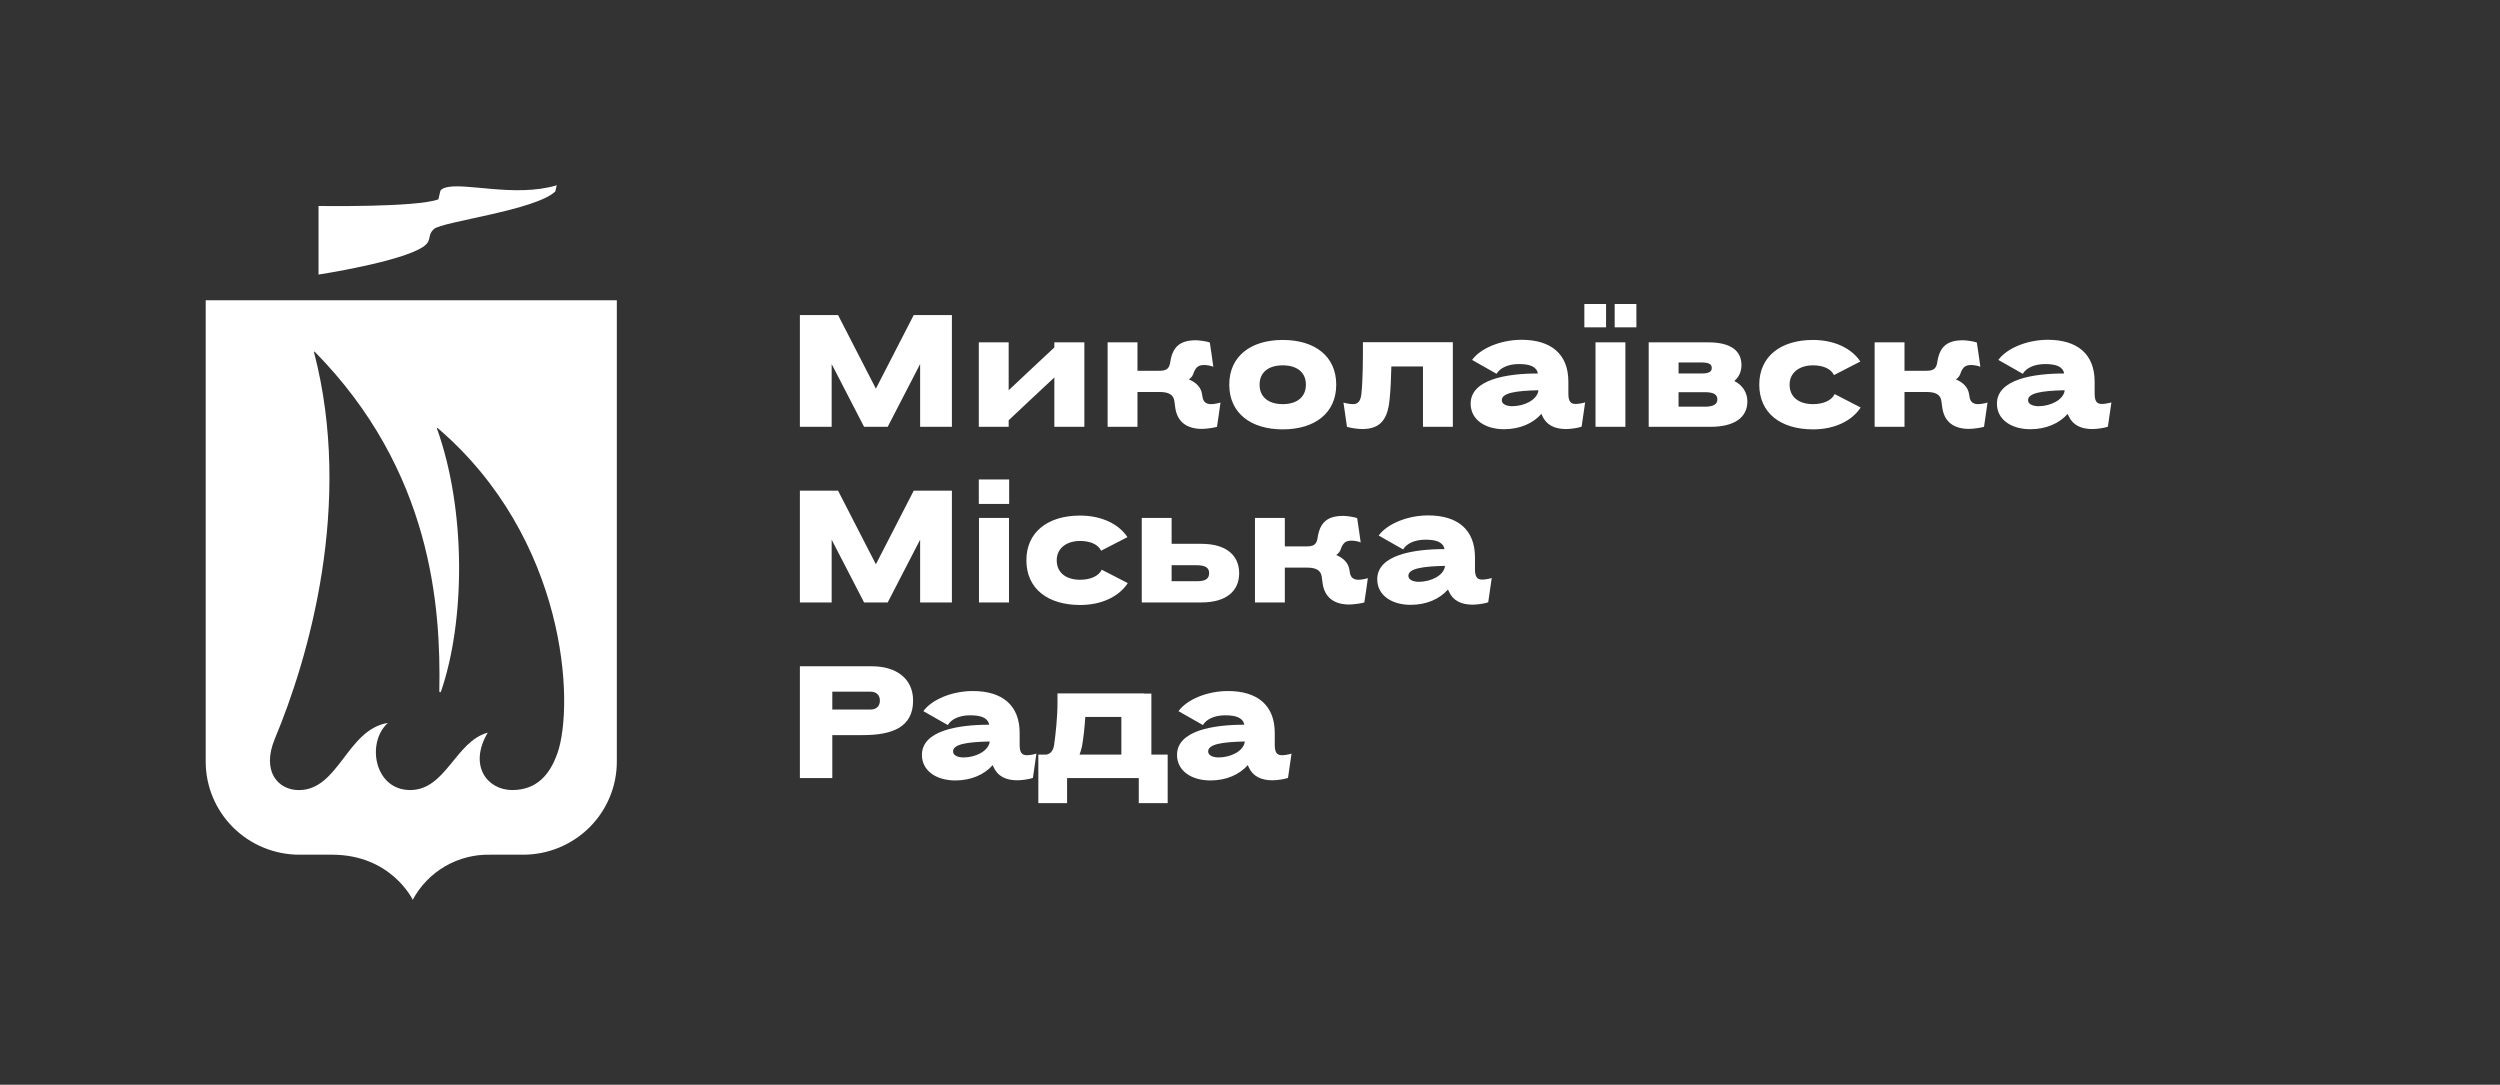 <?xml version="1.0" encoding="UTF-8"?>
<svg xmlns="http://www.w3.org/2000/svg" width="242" height="105" viewBox="0 0 242 105" fill="none">
  <rect x="0" y="0" width="242" height="105" fill="#333333" stroke="none"/>
  <g clip-path="url(#clip0_305_462)">
    <path d="M19.912 29.065V73.726C19.912 76.114 20.866 78.405 22.566 80.094C24.266 81.784 26.572 82.734 28.976 82.735H32.147C37.88 82.735 39.955 87.101 39.955 87.101C40.675 85.75 41.76 84.626 43.088 83.854C44.417 83.083 45.935 82.695 47.474 82.735H50.645C53.049 82.734 55.355 81.784 57.055 80.094C58.755 78.405 59.709 76.114 59.709 73.726V29.065H19.912ZM53.939 72.956C53.239 74.951 51.973 76.481 49.577 76.477C47.181 76.472 45.323 74.129 47.214 70.918C44.076 71.778 43.164 76.481 39.695 76.477C36.226 76.472 35.441 71.857 37.549 69.979C33.589 70.613 32.799 76.481 28.924 76.481C26.925 76.481 25.28 74.679 26.613 71.491C29.846 63.764 34.236 48.802 30.394 34.084C30.392 34.076 30.393 34.067 30.397 34.059C30.4 34.052 30.406 34.045 30.413 34.041C30.42 34.036 30.428 34.034 30.436 34.034C30.445 34.034 30.453 34.037 30.46 34.042C41.803 45.562 42.686 58.726 42.526 66.904C42.526 67.045 42.672 67.045 42.7 66.904C45.021 60.12 45.153 49.45 42.294 41.473C42.294 41.431 42.327 41.403 42.36 41.431C54.856 52.121 55.645 68.125 53.948 72.956H53.939Z" fill="white"></path>
    <path d="M53.892 17.935C49.804 19.16 44.808 17.573 43.05 18.183C42.889 18.235 42.658 18.338 42.615 18.521L42.436 19.296C40.333 20.089 30.834 19.939 30.834 19.939V26.578C30.834 26.578 38.839 25.348 40.98 23.878C41.888 23.249 41.292 22.798 42.02 22.16C42.833 21.451 51.845 20.352 53.75 18.535L53.892 17.935Z" fill="white"></path>
    <path d="M77.429 41.316V30.496H81.123L84.786 37.622L88.45 30.496H92.144V41.316H89.068V35.241L85.93 41.316H83.643L80.505 35.241V41.316H77.429ZM94.749 41.316V33.139H97.639V37.776C99.108 36.385 100.591 35.01 102.06 33.634V33.139H104.966V41.316H102.06V36.54C100.591 37.915 99.108 39.291 97.639 40.682V41.316H94.749ZM117.449 35.504C117.202 35.396 116.8 35.334 116.568 35.334C116.027 35.334 115.78 35.52 115.563 36.045C115.486 36.339 115.331 36.555 115.084 36.725C115.78 37.019 116.243 37.483 116.352 38.116L116.413 38.472C116.491 38.935 116.8 39.121 117.233 39.121C117.48 39.121 117.913 39.044 118.144 38.966C118.036 39.739 117.928 40.528 117.804 41.316C117.542 41.408 116.722 41.517 116.352 41.517C114.914 41.517 113.94 40.868 113.755 39.399L113.678 38.812C113.585 38.147 113.028 37.946 112.271 37.946H110.107V41.316H107.217V33.139H110.107V35.891H112.178C112.781 35.891 113.167 35.798 113.276 35.087C113.492 33.588 114.203 32.938 115.764 32.938C116.104 32.938 116.846 33.047 117.109 33.155C117.233 33.943 117.341 34.716 117.449 35.504ZM129.347 37.235C129.347 39.986 127.276 41.563 124.169 41.563C121.078 41.563 118.992 39.986 118.992 37.235C118.992 34.484 121.078 32.907 124.169 32.907C127.276 32.907 129.347 34.484 129.347 37.235ZM121.928 37.235C121.928 38.472 122.84 39.121 124.169 39.121C125.499 39.121 126.411 38.472 126.411 37.235C126.411 35.999 125.499 35.365 124.169 35.365C122.84 35.365 121.928 35.999 121.928 37.235ZM130.958 39.121C131.499 39.121 131.7 38.781 131.778 38.163C131.932 36.756 131.932 34.84 131.932 33.124H140.634V41.316H137.744V35.473H134.683C134.653 36.586 134.622 37.622 134.513 38.657C134.343 40.512 133.679 41.532 131.87 41.532C131.407 41.532 130.711 41.424 130.387 41.316L130.047 38.966C130.278 39.044 130.711 39.121 130.958 39.121ZM151.818 36.942V38.085C151.818 38.858 152.035 39.105 152.529 39.105C152.761 39.105 153.209 39.028 153.441 38.951L153.101 41.3C152.854 41.408 152.065 41.532 151.602 41.532C150.489 41.532 149.685 41.146 149.283 40.234C149.268 40.203 149.221 40.095 149.206 40.064C148.402 40.976 147.135 41.548 145.589 41.548C143.781 41.548 142.359 40.636 142.359 39.075C142.359 36.71 145.883 36.153 148.866 36.153C148.742 35.473 148.062 35.241 147.027 35.241C145.991 35.241 145.203 35.612 144.863 36.184L142.498 34.84C143.302 33.727 145.249 32.892 147.289 32.892C150.118 32.892 151.818 34.252 151.818 36.942ZM146.362 39.322C147.568 39.322 148.773 38.704 148.912 37.838C148.912 37.823 148.912 37.792 148.912 37.776C146.718 37.823 145.373 38.039 145.373 38.735C145.373 39.105 145.775 39.306 146.362 39.322ZM153.365 31.686V29.43H155.467V31.686H153.365ZM156.301 31.686V29.43H158.403V31.686H156.301ZM154.446 41.316V33.139H157.337V41.316H154.446ZM169.146 38.858C169.146 40.388 167.925 41.316 165.575 41.316H159.594V33.139H165.359C167.554 33.139 168.574 33.959 168.574 35.35C168.574 35.983 168.311 36.524 167.878 36.88C168.667 37.266 169.146 37.993 169.146 38.858ZM166.24 38.657C166.24 38.209 165.915 37.962 165.019 37.962H162.484V39.368H165.019C165.915 39.368 166.24 39.105 166.24 38.657ZM165.699 35.612C165.699 35.257 165.421 35.087 164.725 35.087H162.484V36.153H164.725C165.452 36.153 165.699 35.968 165.699 35.612ZM180.081 34.994L177.53 36.308C177.221 35.674 176.448 35.365 175.49 35.365C174.192 35.365 173.233 36.061 173.233 37.235C173.233 38.472 174.176 39.121 175.506 39.121C176.464 39.121 177.298 38.781 177.592 38.147L180.112 39.446C179.277 40.728 177.608 41.563 175.506 41.563C172.368 41.563 170.297 39.986 170.297 37.235C170.297 34.484 172.399 32.907 175.49 32.907C177.577 32.907 179.246 33.727 180.081 34.994ZM191.697 35.504C191.45 35.396 191.048 35.334 190.816 35.334C190.275 35.334 190.028 35.52 189.812 36.045C189.734 36.339 189.58 36.555 189.332 36.725C190.028 37.019 190.492 37.483 190.6 38.116L190.662 38.472C190.739 38.935 191.048 39.121 191.481 39.121C191.728 39.121 192.161 39.044 192.393 38.966C192.285 39.739 192.176 40.528 192.053 41.316C191.79 41.408 190.971 41.517 190.6 41.517C189.162 41.517 188.189 40.868 188.003 39.399L187.926 38.812C187.833 38.147 187.277 37.946 186.519 37.946H184.355V41.316H181.465V33.139H184.355V35.891H186.427C187.029 35.891 187.416 35.798 187.524 35.087C187.74 33.588 188.451 32.938 190.012 32.938C190.353 32.938 191.094 33.047 191.357 33.155C191.481 33.943 191.589 34.716 191.697 35.504ZM202.761 36.942V38.085C202.761 38.858 202.977 39.105 203.472 39.105C203.704 39.105 204.152 39.028 204.384 38.951L204.044 41.3C203.797 41.408 203.008 41.532 202.545 41.532C201.432 41.532 200.628 41.146 200.226 40.234C200.211 40.203 200.164 40.095 200.149 40.064C199.345 40.976 198.078 41.548 196.532 41.548C194.724 41.548 193.302 40.636 193.302 39.075C193.302 36.71 196.826 36.153 199.809 36.153C199.685 35.473 199.005 35.241 197.97 35.241C196.934 35.241 196.146 35.612 195.806 36.184L193.441 34.84C194.245 33.727 196.192 32.892 198.232 32.892C201.061 32.892 202.761 34.252 202.761 36.942ZM197.305 39.322C198.511 39.322 199.716 38.704 199.855 37.838C199.855 37.823 199.855 37.792 199.855 37.776C197.66 37.823 196.316 38.039 196.316 38.735C196.316 39.105 196.718 39.306 197.305 39.322ZM77.429 58.316V47.496H81.123L84.786 54.622L88.45 47.496H92.144V58.316H89.068V52.241L85.93 58.316H83.643L80.505 52.241V58.316H77.429ZM94.764 58.316V50.139H97.67V58.316H94.764ZM94.749 48.779V46.414H97.686V48.779H94.749ZM109.138 51.994L106.588 53.308C106.278 52.674 105.506 52.365 104.547 52.365C103.249 52.365 102.291 53.061 102.291 54.235C102.291 55.472 103.234 56.121 104.563 56.121C105.521 56.121 106.356 55.781 106.649 55.147L109.169 56.446C108.334 57.728 106.665 58.563 104.563 58.563C101.425 58.563 99.354 56.986 99.354 54.235C99.354 51.484 101.456 49.907 104.547 49.907C106.634 49.907 108.303 50.727 109.138 51.994ZM110.522 58.316V50.139H113.413V52.643H116.303C118.699 52.643 119.951 53.756 119.951 55.487C119.951 57.218 118.699 58.316 116.303 58.316H110.522ZM117.045 55.487C117.045 54.977 116.72 54.714 115.824 54.714H113.413V56.26H115.917C116.736 56.26 117.045 55.982 117.045 55.487ZM131.713 52.504C131.466 52.396 131.064 52.334 130.832 52.334C130.291 52.334 130.044 52.52 129.827 53.045C129.75 53.339 129.595 53.555 129.348 53.725C130.044 54.019 130.507 54.483 130.616 55.116L130.677 55.472C130.755 55.935 131.064 56.121 131.497 56.121C131.744 56.121 132.177 56.044 132.408 55.966C132.3 56.739 132.192 57.528 132.068 58.316C131.806 58.408 130.986 58.517 130.616 58.517C129.178 58.517 128.204 57.868 128.019 56.399L127.942 55.812C127.849 55.147 127.292 54.946 126.535 54.946H124.371V58.316H121.481V50.139H124.371V52.891H126.442C127.045 52.891 127.431 52.798 127.54 52.087C127.756 50.588 128.467 49.938 130.028 49.938C130.368 49.938 131.11 50.047 131.373 50.155C131.497 50.943 131.605 51.716 131.713 52.504ZM142.777 53.942V55.085C142.777 55.858 142.993 56.105 143.488 56.105C143.72 56.105 144.168 56.028 144.4 55.951L144.06 58.3C143.812 58.408 143.024 58.532 142.56 58.532C141.447 58.532 140.644 58.146 140.242 57.234C140.226 57.203 140.18 57.095 140.165 57.064C139.361 57.976 138.093 58.548 136.548 58.548C134.739 58.548 133.317 57.636 133.317 56.075C133.317 53.71 136.841 53.153 139.825 53.153C139.701 52.473 139.021 52.241 137.985 52.241C136.95 52.241 136.161 52.612 135.821 53.184L133.456 51.84C134.26 50.727 136.208 49.892 138.248 49.892C141.077 49.892 142.777 51.252 142.777 53.942ZM137.321 56.322C138.526 56.322 139.732 55.704 139.871 54.838C139.871 54.823 139.871 54.792 139.871 54.776C137.676 54.823 136.331 55.039 136.331 55.735C136.331 56.105 136.733 56.306 137.321 56.322ZM77.429 75.316V64.496H84.4C86.78 64.496 88.388 65.702 88.388 67.819C88.388 70.37 86.409 71.158 83.534 71.158H80.567V75.316H77.429ZM84.245 66.954H80.567V68.685H84.245C84.817 68.685 85.173 68.376 85.173 67.819C85.173 67.278 84.833 66.954 84.245 66.954ZM98.702 70.942V72.085C98.702 72.858 98.918 73.106 99.413 73.106C99.644 73.106 100.093 73.028 100.325 72.951L99.985 75.3C99.737 75.409 98.949 75.532 98.485 75.532C97.372 75.532 96.569 75.146 96.167 74.234C96.151 74.203 96.105 74.095 96.09 74.064C95.286 74.976 94.018 75.548 92.473 75.548C90.664 75.548 89.242 74.636 89.242 73.075C89.242 70.71 92.766 70.153 95.749 70.153C95.626 69.473 94.946 69.241 93.91 69.241C92.875 69.241 92.086 69.612 91.746 70.184L89.381 68.84C90.185 67.727 92.133 66.892 94.173 66.892C97.001 66.892 98.702 68.252 98.702 70.942ZM93.246 73.322C94.451 73.322 95.657 72.704 95.796 71.838C95.796 71.823 95.796 71.792 95.796 71.776C93.601 71.823 92.256 72.039 92.256 72.735C92.256 73.106 92.658 73.306 93.246 73.322ZM102.041 72.101C102.196 70.972 102.366 69.411 102.366 67.943V67.124H110.728C110.728 67.124 110.728 67.124 110.728 67.139H111.454V73.044H113.031V77.743H110.233V75.316H103.293V77.743H100.511V73.044H101.299C101.716 72.966 101.964 72.626 102.041 72.101ZM104.746 72.194C104.684 72.487 104.607 72.781 104.499 73.044H108.548V69.396H105.055C104.993 70.432 104.885 71.374 104.746 72.194ZM123.396 70.942V72.085C123.396 72.858 123.612 73.106 124.107 73.106C124.339 73.106 124.787 73.028 125.019 72.951L124.679 75.3C124.431 75.409 123.643 75.532 123.179 75.532C122.067 75.532 121.263 75.146 120.861 74.234C120.845 74.203 120.799 74.095 120.784 74.064C119.98 74.976 118.712 75.548 117.167 75.548C115.358 75.548 113.936 74.636 113.936 73.075C113.936 70.71 117.461 70.153 120.444 70.153C120.32 69.473 119.64 69.241 118.604 69.241C117.569 69.241 116.78 69.612 116.44 70.184L114.076 68.84C114.879 67.727 116.827 66.892 118.867 66.892C121.696 66.892 123.396 68.252 123.396 70.942ZM117.94 73.322C119.145 73.322 120.351 72.704 120.49 71.838C120.49 71.823 120.49 71.792 120.49 71.776C118.295 71.823 116.95 72.039 116.95 72.735C116.95 73.106 117.352 73.306 117.94 73.322Z" fill="white"></path>
  </g>
  <defs>
    <clipPath id="clip0_305_462">
      <rect width="200.496" height="69.167" fill="white" transform="translate(19.912 17.935)"></rect>
    </clipPath>
  </defs>
</svg>
